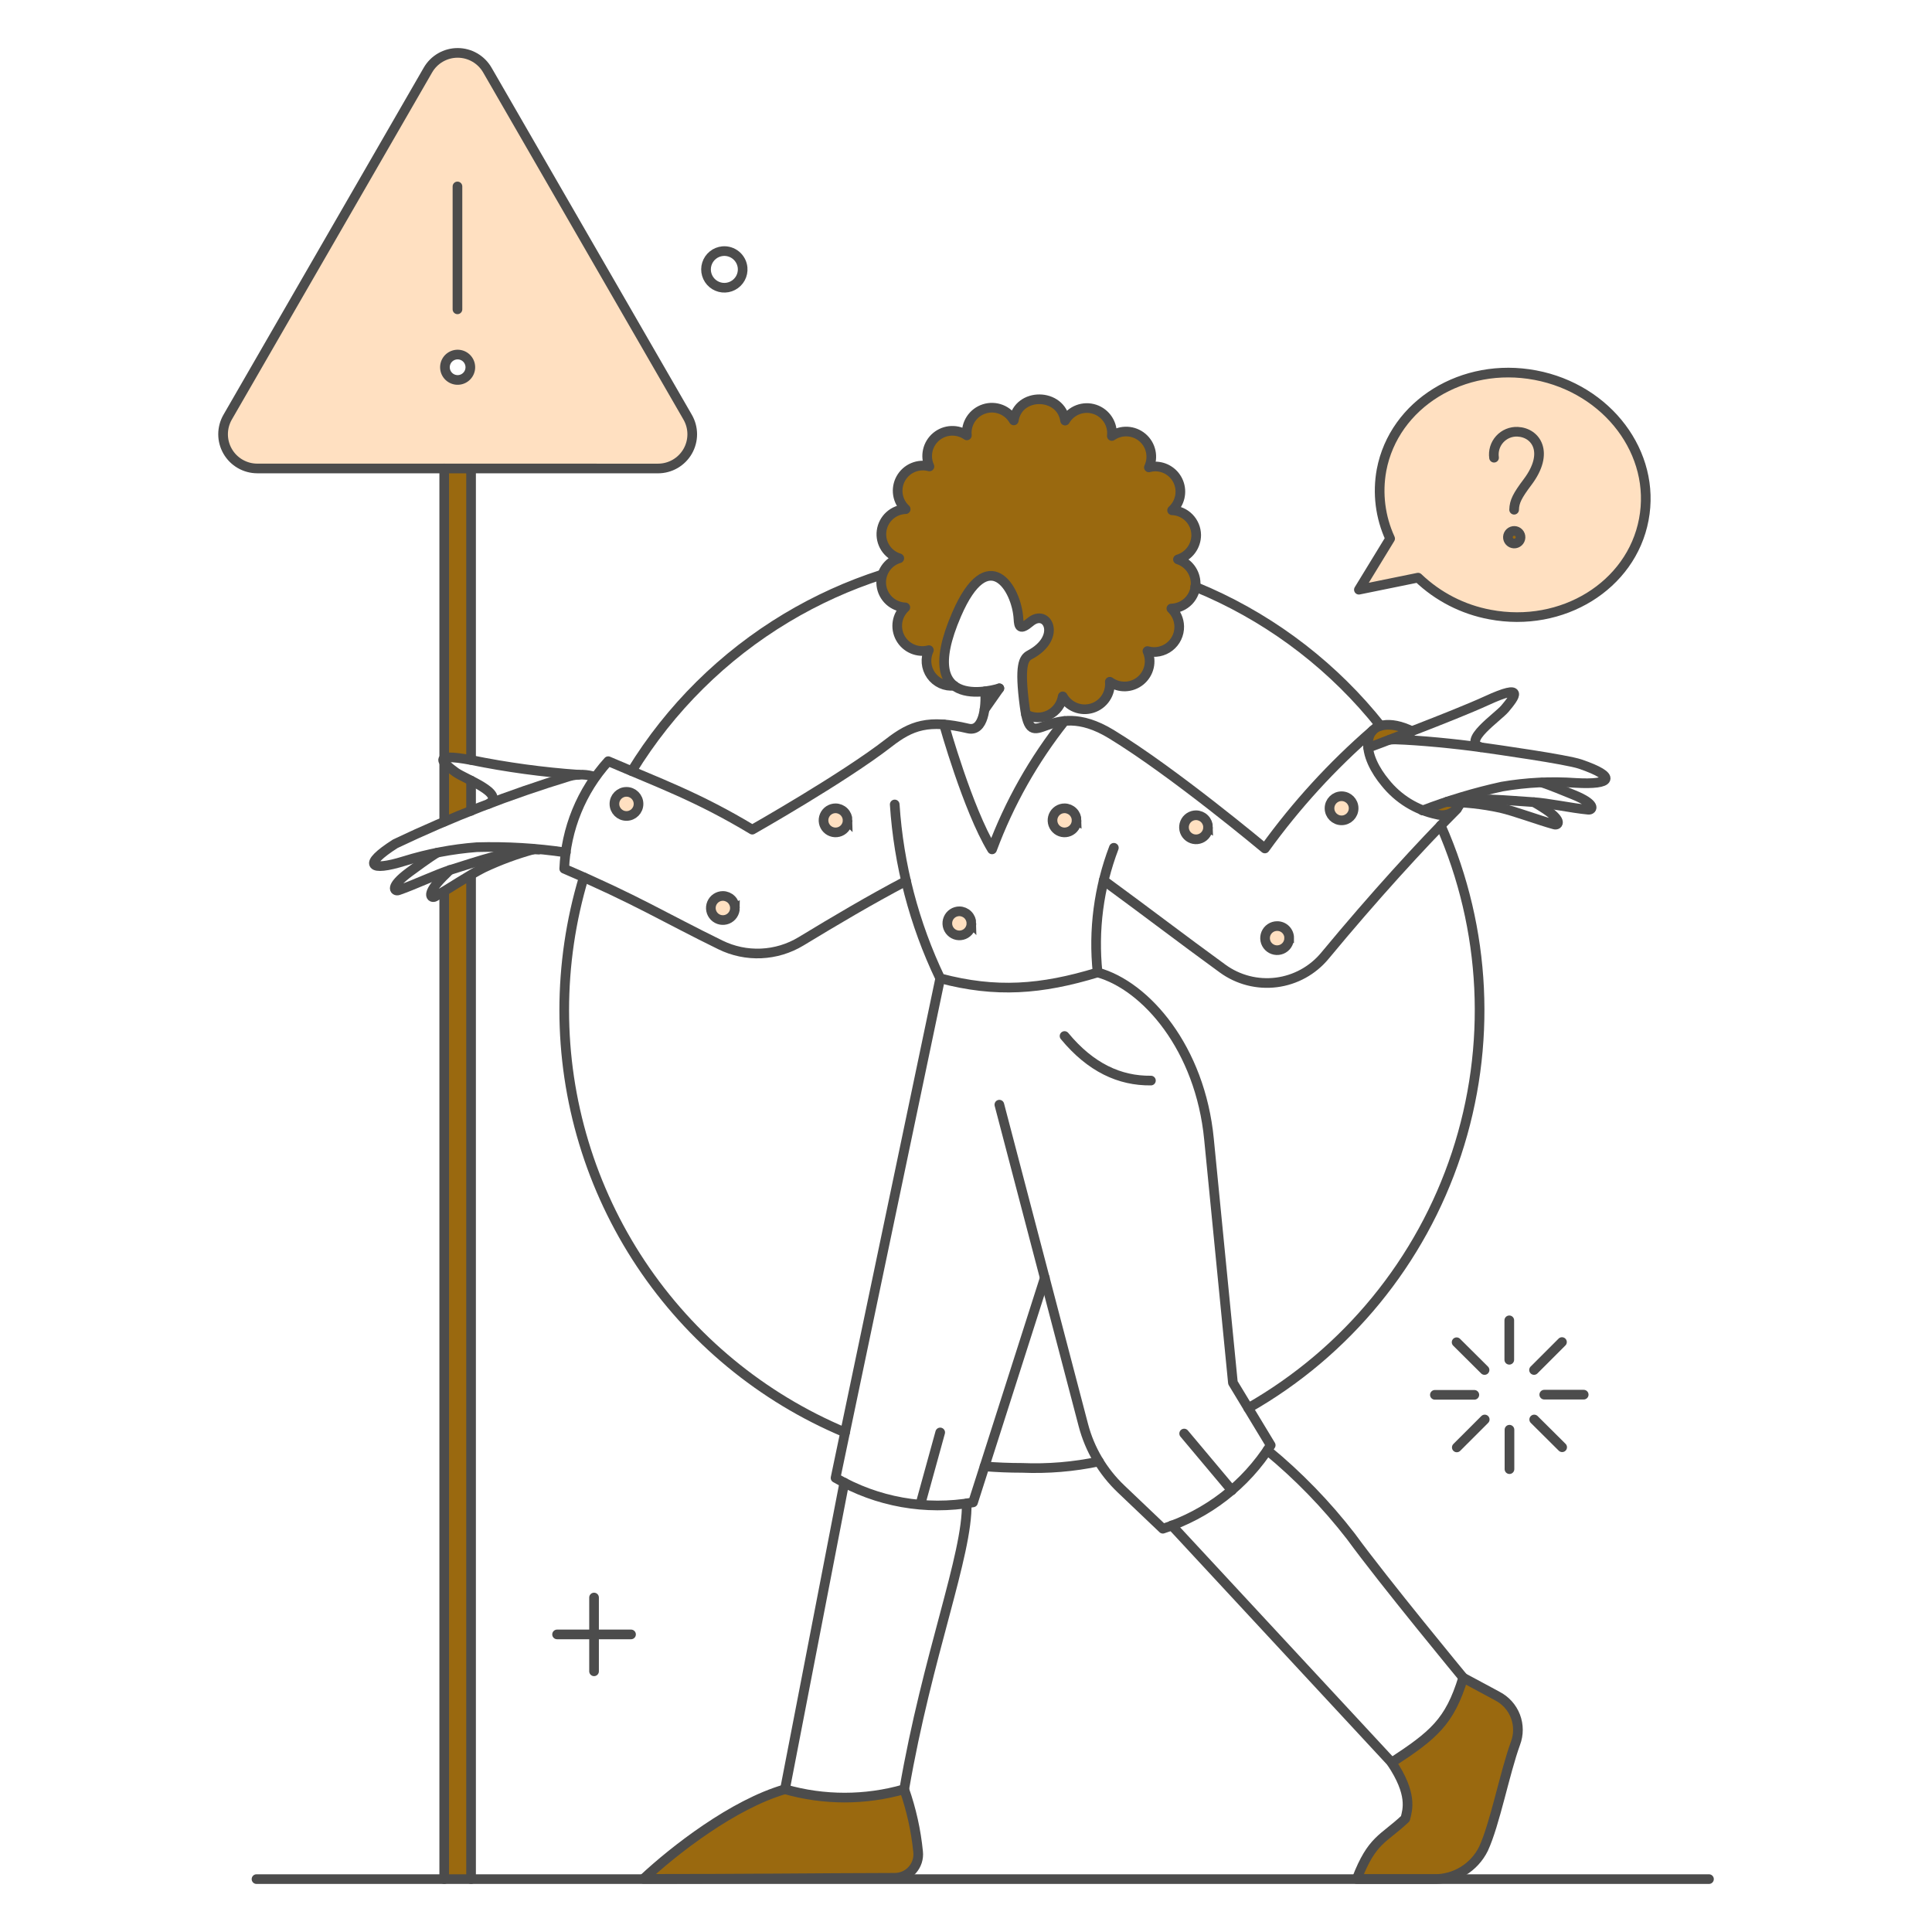 <svg xmlns="http://www.w3.org/2000/svg" fill="none" viewBox="-0.5 -0.5 200 200" id="We-Got-A-Problem--Streamline-Bangalore.svg" height="200" width="200"><desc>We Got A Problem Streamline Illustration: https://streamlinehq.com</desc><g id="Product-We-got-a-problem-01"><g id="color 2"><path id="Subtract" fill="#ffe0c1" fill-rule="evenodd" d="M49.949 6.747 70.685 42.685c0.31 0.538 0.473 1.148 0.473 1.769 -0 0.621 -0.163 1.231 -0.474 1.769 -0.31 0.538 -0.756 0.985 -1.294 1.296 -0.537 0.311 -1.147 0.475 -1.768 0.476l-41.493 0.003c-0.621 -0.001 -1.232 -0.165 -1.769 -0.476s-0.984 -0.758 -1.295 -1.297c-0.31 -0.538 -0.474 -1.149 -0.473 -1.77 0 -0.621 0.164 -1.232 0.475 -1.77l20.74 -35.938c0.312 -0.539 0.759 -0.986 1.299 -1.297 0.539 -0.311 1.151 -0.475 1.773 -0.475 0.622 0 1.234 0.164 1.773 0.475 0.539 0.311 0.987 0.758 1.298 1.297ZM46.874 38.831c0.725 0 1.313 -0.588 1.313 -1.313 0 -0.725 -0.588 -1.313 -1.313 -1.313 -0.725 0 -1.313 0.588 -1.313 1.313 0 0.725 0.588 1.313 1.313 1.313Z" clip-rule="evenodd" stroke-width="1"></path><path id="Vector" fill="#ffe0c1" d="M158.435 38.335c-7.485 -1.418 -14.627 2.985 -15.92 9.83 -0.44 2.398 -0.129 4.873 0.89 7.088l-3.233 5.293 6.125 -1.248c2.057 1.972 4.646 3.3 7.448 3.819 7.485 1.418 14.627 -2.985 15.92 -9.83 1.303 -6.844 -3.724 -13.535 -11.23 -14.953Z" stroke-width="1"></path><path id="Vector_2" fill="#ffe0c1" d="M64.352 83.968c0.689 0 1.248 -0.559 1.248 -1.248 0 -0.689 -0.559 -1.248 -1.248 -1.248 -0.689 0 -1.248 0.559 -1.248 1.248 0 0.689 0.559 1.248 1.248 1.248Z" stroke-width="1"></path><path id="Vector_3" fill="#ffe0c1" d="M75.581 93.496c0 0.247 -0.073 0.488 -0.21 0.693 -0.137 0.205 -0.332 0.365 -0.56 0.46 -0.228 0.094 -0.479 0.119 -0.721 0.071 -0.242 -0.048 -0.464 -0.167 -0.639 -0.341 -0.175 -0.175 -0.293 -0.397 -0.341 -0.639 -0.048 -0.242 -0.023 -0.493 0.071 -0.721 0.094 -0.228 0.254 -0.423 0.459 -0.56 0.205 -0.137 0.446 -0.21 0.693 -0.21 0.33 0.003 0.646 0.135 0.879 0.368 0.234 0.233 0.366 0.549 0.368 0.879Z" stroke-width="1"></path><path id="Vector_4" fill="#ffe0c1" d="M87.245 84.422c0 0.247 -0.073 0.488 -0.21 0.693 -0.137 0.205 -0.332 0.365 -0.56 0.46 -0.228 0.094 -0.479 0.119 -0.721 0.071 -0.242 -0.048 -0.464 -0.167 -0.639 -0.341 -0.174 -0.174 -0.293 -0.397 -0.341 -0.639 -0.048 -0.242 -0.023 -0.493 0.071 -0.721 0.094 -0.228 0.254 -0.423 0.46 -0.56 0.205 -0.137 0.446 -0.21 0.693 -0.21 0.33 0.003 0.646 0.135 0.879 0.369 0.233 0.233 0.366 0.549 0.369 0.879Z" stroke-width="1"></path><path id="Vector_5" fill="#ffe0c1" d="M100.061 95.083c0 0.247 -0.073 0.488 -0.21 0.694 -0.136 0.205 -0.331 0.365 -0.559 0.46 -0.228 0.095 -0.479 0.119 -0.721 0.071 -0.242 -0.048 -0.464 -0.167 -0.639 -0.341 -0.175 -0.174 -0.294 -0.397 -0.342 -0.639 -0.048 -0.242 -0.024 -0.493 0.071 -0.721 0.094 -0.228 0.254 -0.423 0.46 -0.56 0.205 -0.137 0.446 -0.21 0.693 -0.21 0.33 0.003 0.645 0.135 0.878 0.368 0.234 0.233 0.366 0.549 0.369 0.878Z" stroke-width="1"></path><path id="Vector_6" fill="#ffe0c1" d="M110.949 84.422c0 0.247 -0.074 0.488 -0.21 0.693 -0.137 0.205 -0.332 0.365 -0.56 0.46 -0.228 0.094 -0.479 0.119 -0.721 0.071 -0.242 -0.048 -0.464 -0.167 -0.639 -0.341 -0.174 -0.174 -0.293 -0.397 -0.341 -0.639 -0.048 -0.242 -0.023 -0.493 0.071 -0.721 0.095 -0.228 0.255 -0.423 0.46 -0.56 0.206 -0.137 0.447 -0.21 0.694 -0.21 0.33 0.003 0.646 0.135 0.88 0.369 0.233 0.233 0.365 0.549 0.368 0.879Z" stroke-width="1"></path><path id="Vector_7" fill="#ffe0c1" d="M124.56 85.14c0 0.247 -0.074 0.488 -0.21 0.693 -0.137 0.205 -0.332 0.365 -0.56 0.46 -0.228 0.094 -0.479 0.119 -0.721 0.071 -0.242 -0.048 -0.464 -0.167 -0.639 -0.341 -0.174 -0.174 -0.294 -0.397 -0.341 -0.639 -0.048 -0.242 -0.023 -0.493 0.071 -0.721 0.095 -0.228 0.255 -0.423 0.46 -0.56 0.206 -0.137 0.447 -0.21 0.694 -0.21 0.33 0.003 0.646 0.135 0.88 0.369 0.233 0.233 0.365 0.549 0.368 0.879Z" stroke-width="1"></path><path id="Vector_8" fill="#ffe0c1" d="M138.379 84.422c0.69 0 1.248 -0.559 1.248 -1.248 0 -0.689 -0.558 -1.248 -1.248 -1.248 -0.689 0 -1.248 0.559 -1.248 1.248 0 0.689 0.559 1.248 1.248 1.248Z" stroke-width="1"></path><path id="Vector_9" fill="#ffe0c1" d="M132.953 96.614c0 0.247 -0.074 0.488 -0.21 0.693 -0.137 0.205 -0.332 0.365 -0.56 0.46 -0.228 0.094 -0.479 0.119 -0.721 0.071 -0.242 -0.048 -0.464 -0.167 -0.639 -0.341 -0.174 -0.174 -0.293 -0.397 -0.341 -0.639 -0.048 -0.242 -0.023 -0.493 0.071 -0.721 0.095 -0.228 0.255 -0.423 0.46 -0.56 0.206 -0.137 0.447 -0.21 0.694 -0.21 0.164 -0.002 0.327 0.029 0.48 0.091 0.152 0.062 0.291 0.154 0.407 0.27 0.115 0.116 0.208 0.255 0.27 0.407 0.063 0.152 0.094 0.315 0.092 0.479Z" stroke-width="1"></path></g><g id="color 1"><path id="Vector_10" fill="#9a690f" d="M45.487 78.43v6.124c0.87 -0.359 1.791 -0.737 2.76 -1.134v-3.128c-1.029 -0.441 -1.965 -1.073 -2.76 -1.862Z" stroke-width="1"></path><path id="Vector_11" fill="#9a690f" d="M45.487 91.757v102.249h2.76V90.037c-0.87 0.548 -1.872 1.191 -2.76 1.72Z" stroke-width="1"></path><path id="Vector_12" fill="#9a690f" d="m102.953 70.754 -1.511 2.155 0.038 -1.834 1.474 -0.321Z" stroke-width="1"></path><path id="Vector_13" fill="#9a690f" d="m141.139 76.913 0.454 -0.284c0.1 -0.052 4.015 -1.413 4.079 -1.437 -2.568 -1.282 -4.817 -0.714 -4.533 1.72Z" stroke-width="1"></path><path id="Vector_14" fill="#9a690f" d="m149.343 82.493 -2.587 0.907c1.739 0.718 3.482 0.621 3.952 -0.835l-1.365 -0.073Z" stroke-width="1"></path><path id="Vector_15" fill="#9a690f" d="M94.541 191.189c-0.219 -2.206 -0.701 -4.377 -1.437 -6.468 -4.034 1.153 -8.31 1.153 -12.344 0 -5.349 1.55 -11.455 6.294 -14.65 9.281 10.737 0 17.845 -0.095 26.011 -0.113 0.342 0.001 0.681 -0.071 0.994 -0.211 0.313 -0.139 0.592 -0.342 0.821 -0.598 0.228 -0.255 0.4 -0.555 0.505 -0.881 0.104 -0.326 0.139 -0.671 0.101 -1.011Z" stroke-width="1"></path><path id="Vector_16" fill="#9a690f" d="m154.466 175.045 -3.516 -1.89c-1.399 4.594 -3.063 5.955 -7.392 8.791 2.174 3.252 1.664 4.859 1.418 5.803 -2.288 2.155 -3.44 2.146 -5.028 6.268h7.96c1.069 0.024 2.122 -0.259 3.037 -0.813 0.914 -0.554 1.651 -1.358 2.124 -2.316 1.194 -2.587 2.189 -7.826 3.307 -10.907 0.348 -0.913 0.345 -1.923 -0.007 -2.835 -0.353 -0.911 -1.031 -1.66 -1.903 -2.1Z" stroke-width="1"></path><path id="Vector_17" fill="#9a690f" d="M156.904 55.14c-0.008 0.173 -0.084 0.336 -0.211 0.453 -0.127 0.117 -0.297 0.179 -0.47 0.171 -0.173 -0.007 -0.336 -0.083 -0.453 -0.211 -0.117 -0.128 -0.179 -0.297 -0.171 -0.47 0.004 -0.086 0.024 -0.17 0.061 -0.247 0.036 -0.078 0.088 -0.148 0.15 -0.205 0.064 -0.058 0.137 -0.103 0.218 -0.132 0.081 -0.029 0.166 -0.042 0.252 -0.039 0.086 0.004 0.17 0.024 0.248 0.06 0.078 0.036 0.147 0.087 0.205 0.151 0.058 0.063 0.103 0.137 0.132 0.218 0.029 0.081 0.043 0.166 0.039 0.252Z" stroke-width="1"></path><path id="Vector_18" fill="#9a690f" d="M45.505 77.995V47.998l2.76 -0.003v30.17c-1.683 -0.302 -2.495 -0.321 -2.76 -0.17Z" stroke-width="1"></path><path id="Vector_19" fill="#9a690f" d="M121.441 57.412c0.592 -0.17 1.103 -0.545 1.444 -1.058 0.341 -0.513 0.488 -1.13 0.415 -1.741 -0.073 -0.611 -0.36 -1.177 -0.812 -1.595 -0.451 -0.419 -1.037 -0.663 -1.652 -0.69 0.433 -0.39 0.722 -0.914 0.822 -1.488 0.1 -0.574 0.002 -1.165 -0.275 -1.678 -0.277 -0.513 -0.718 -0.917 -1.253 -1.149 -0.535 -0.232 -1.132 -0.277 -1.695 -0.128 0.244 -0.518 0.309 -1.102 0.187 -1.661 -0.121 -0.559 -0.424 -1.063 -0.861 -1.433 -0.437 -0.37 -0.983 -0.586 -1.555 -0.614 -0.571 -0.028 -1.136 0.132 -1.608 0.457 0.067 -0.594 -0.074 -1.192 -0.397 -1.695 -0.322 -0.503 -0.809 -0.879 -1.376 -1.066 -0.568 -0.187 -1.182 -0.172 -1.74 0.04 -0.559 0.213 -1.027 0.611 -1.326 1.128 -0.114 -0.619 -0.443 -1.179 -0.926 -1.582 -0.483 -0.403 -1.093 -0.625 -1.721 -0.628 -0.63 -0.002 -1.241 0.215 -1.727 0.615 -0.487 0.4 -0.818 0.957 -0.937 1.575 -0.296 -0.519 -0.76 -0.921 -1.317 -1.138 -0.556 -0.217 -1.17 -0.237 -1.739 -0.055 -0.569 0.182 -1.059 0.553 -1.387 1.053 -0.327 0.499 -0.474 1.096 -0.414 1.691 -0.468 -0.329 -1.032 -0.495 -1.604 -0.473 -0.572 0.023 -1.121 0.233 -1.562 0.599 -0.441 0.366 -0.749 0.866 -0.877 1.424 -0.128 0.558 -0.069 1.143 0.168 1.664 -0.561 -0.149 -1.156 -0.107 -1.691 0.121 -0.535 0.227 -0.978 0.626 -1.26 1.134 -0.282 0.508 -0.387 1.095 -0.297 1.669 0.089 0.574 0.368 1.102 0.791 1.5 -0.615 0.022 -1.202 0.261 -1.657 0.675 -0.455 0.414 -0.748 0.976 -0.828 1.587 -0.079 0.61 0.06 1.229 0.394 1.746 0.334 0.517 0.84 0.898 1.429 1.077 -0.59 0.174 -1.099 0.552 -1.436 1.066 -0.338 0.514 -0.482 1.131 -0.407 1.741 0.075 0.61 0.364 1.174 0.816 1.592 0.452 0.417 1.037 0.661 1.651 0.687 -0.428 0.394 -0.711 0.921 -0.804 1.495 -0.093 0.574 0.009 1.163 0.29 1.673 0.281 0.51 0.724 0.91 1.26 1.138 0.535 0.228 1.132 0.269 1.693 0.118 -0.193 0.409 -0.274 0.861 -0.238 1.312 0.037 0.451 0.191 0.884 0.447 1.256 0.256 0.372 0.606 0.671 1.013 0.867 0.408 0.195 0.859 0.28 1.31 0.247 -1.153 -0.926 -1.569 -2.985 0.321 -7.353 3.365 -7.769 6.446 -2.344 6.408 0.813 0.057 0.567 0.378 0.681 1.229 -0.019 1.777 -1.475 3.327 1.626 -0.057 3.402 -0.643 0.341 -1.078 1.095 -0.529 5.273 0.034 0.299 0.084 0.596 0.151 0.889 0.369 0.189 0.777 0.288 1.191 0.289 0.414 0.001 0.823 -0.095 1.193 -0.281 0.37 -0.186 0.692 -0.457 0.937 -0.79 0.246 -0.333 0.41 -0.72 0.479 -1.128 0.292 0.522 0.754 0.928 1.309 1.15 0.555 0.222 1.17 0.246 1.741 0.069 0.571 -0.177 1.065 -0.545 1.397 -1.043 0.331 -0.497 0.483 -1.094 0.428 -1.689 0.465 0.334 1.026 0.505 1.598 0.488 0.571 -0.018 1.121 -0.223 1.564 -0.584 0.444 -0.361 0.755 -0.859 0.888 -1.415 0.132 -0.556 0.078 -1.141 -0.156 -1.663 0.56 0.151 1.154 0.111 1.689 -0.113 0.534 -0.224 0.979 -0.621 1.263 -1.126 0.285 -0.505 0.392 -1.091 0.305 -1.664 -0.086 -0.573 -0.36 -1.102 -0.78 -1.501 0.609 -0.028 1.189 -0.269 1.639 -0.681 0.45 -0.412 0.74 -0.968 0.822 -1.573 0.081 -0.604 -0.053 -1.218 -0.377 -1.734 -0.325 -0.516 -0.821 -0.901 -1.401 -1.089Z" stroke-width="1"></path></g><g id="outlines"><path id="Vector_20" stroke="#4c4c4c" d="M64.352 83.968c0.689 0 1.248 -0.559 1.248 -1.248 0 -0.689 -0.559 -1.248 -1.248 -1.248 -0.689 0 -1.248 0.559 -1.248 1.248 0 0.689 0.559 1.248 1.248 1.248Z" stroke-width="1"></path><path id="Vector_21" stroke="#4c4c4c" d="M75.581 93.496c0 0.247 -0.073 0.488 -0.21 0.693 -0.137 0.205 -0.332 0.365 -0.56 0.46 -0.228 0.094 -0.479 0.119 -0.721 0.071 -0.242 -0.048 -0.464 -0.167 -0.639 -0.341 -0.175 -0.175 -0.293 -0.397 -0.341 -0.639 -0.048 -0.242 -0.023 -0.493 0.071 -0.721 0.094 -0.228 0.254 -0.423 0.459 -0.56 0.205 -0.137 0.446 -0.21 0.693 -0.21 0.33 0.003 0.646 0.135 0.879 0.368 0.234 0.233 0.366 0.549 0.368 0.879Z" stroke-width="1"></path><path id="Vector_22" stroke="#4c4c4c" d="M87.245 84.422c0 0.247 -0.073 0.488 -0.21 0.693 -0.137 0.205 -0.332 0.365 -0.56 0.46 -0.228 0.094 -0.479 0.119 -0.721 0.071 -0.242 -0.048 -0.464 -0.167 -0.639 -0.341 -0.174 -0.174 -0.293 -0.397 -0.341 -0.639 -0.048 -0.242 -0.023 -0.493 0.071 -0.721 0.094 -0.228 0.254 -0.423 0.46 -0.56 0.205 -0.137 0.446 -0.21 0.693 -0.21 0.33 0.003 0.646 0.135 0.879 0.369 0.233 0.233 0.366 0.549 0.369 0.879Z" stroke-width="1"></path><path id="Vector_23" stroke="#4c4c4c" d="M100.061 95.083c0 0.247 -0.073 0.488 -0.21 0.694 -0.136 0.205 -0.331 0.365 -0.559 0.46 -0.228 0.095 -0.479 0.119 -0.721 0.071 -0.242 -0.048 -0.464 -0.167 -0.639 -0.341 -0.175 -0.174 -0.294 -0.397 -0.342 -0.639 -0.048 -0.242 -0.024 -0.493 0.071 -0.721 0.094 -0.228 0.254 -0.423 0.46 -0.56 0.205 -0.137 0.446 -0.21 0.693 -0.21 0.33 0.003 0.645 0.135 0.878 0.368 0.234 0.233 0.366 0.549 0.369 0.878Z" stroke-width="1"></path><path id="Vector_24" stroke="#4c4c4c" d="M110.949 84.422c0 0.247 -0.074 0.488 -0.21 0.693 -0.137 0.205 -0.332 0.365 -0.56 0.46 -0.228 0.094 -0.479 0.119 -0.721 0.071 -0.242 -0.048 -0.464 -0.167 -0.639 -0.341 -0.174 -0.174 -0.293 -0.397 -0.341 -0.639 -0.048 -0.242 -0.023 -0.493 0.071 -0.721 0.095 -0.228 0.255 -0.423 0.46 -0.56 0.206 -0.137 0.447 -0.21 0.694 -0.21 0.33 0.003 0.646 0.135 0.88 0.369 0.233 0.233 0.365 0.549 0.368 0.879Z" stroke-width="1"></path><path id="Vector_25" stroke="#4c4c4c" d="M124.56 85.14c0 0.247 -0.074 0.488 -0.21 0.693 -0.137 0.205 -0.332 0.365 -0.56 0.46 -0.228 0.094 -0.479 0.119 -0.721 0.071 -0.242 -0.048 -0.464 -0.167 -0.639 -0.341 -0.174 -0.174 -0.294 -0.397 -0.341 -0.639 -0.048 -0.242 -0.023 -0.493 0.071 -0.721 0.095 -0.228 0.255 -0.423 0.46 -0.56 0.206 -0.137 0.447 -0.21 0.694 -0.21 0.33 0.003 0.646 0.135 0.88 0.369 0.233 0.233 0.365 0.549 0.368 0.879Z" stroke-width="1"></path><path id="Vector_26" stroke="#4c4c4c" d="M138.379 84.422c0.69 0 1.248 -0.559 1.248 -1.248 0 -0.689 -0.558 -1.248 -1.248 -1.248 -0.689 0 -1.248 0.559 -1.248 1.248 0 0.689 0.559 1.248 1.248 1.248Z" stroke-width="1"></path><path id="Vector_27" stroke="#4c4c4c" d="M132.953 96.614c0 0.247 -0.074 0.488 -0.21 0.693 -0.137 0.205 -0.332 0.365 -0.56 0.46 -0.228 0.094 -0.479 0.119 -0.721 0.071 -0.242 -0.048 -0.464 -0.167 -0.639 -0.341 -0.174 -0.174 -0.293 -0.397 -0.341 -0.639 -0.048 -0.242 -0.023 -0.493 0.071 -0.721 0.095 -0.228 0.255 -0.423 0.46 -0.56 0.206 -0.137 0.447 -0.21 0.694 -0.21 0.164 -0.002 0.327 0.029 0.48 0.091 0.152 0.062 0.291 0.154 0.407 0.27 0.115 0.116 0.208 0.255 0.27 0.407 0.063 0.152 0.094 0.315 0.092 0.479Z" stroke-width="1"></path><path id="Vector_28" stroke="#4c4c4c" d="M156.904 55.14c-0.008 0.173 -0.084 0.336 -0.211 0.453 -0.127 0.117 -0.297 0.179 -0.47 0.171 -0.173 -0.007 -0.336 -0.083 -0.453 -0.211 -0.117 -0.128 -0.179 -0.297 -0.171 -0.47 0.004 -0.086 0.024 -0.17 0.061 -0.247 0.036 -0.078 0.088 -0.148 0.15 -0.205 0.064 -0.058 0.137 -0.103 0.218 -0.132 0.081 -0.029 0.166 -0.042 0.252 -0.039 0.086 0.004 0.17 0.024 0.248 0.06 0.078 0.036 0.147 0.087 0.205 0.151 0.058 0.063 0.103 0.137 0.132 0.218 0.029 0.081 0.043 0.166 0.039 0.252Z" stroke-width="1"></path><path id="Vector_29" stroke="#4c4c4c" stroke-linecap="round" stroke-linejoin="round" d="M45.486 77.995V47.995" stroke-width="1"></path><path id="Vector_30" stroke="#4c4c4c" stroke-linecap="round" stroke-linejoin="round" d="M45.486 84.554v-6.105" stroke-width="1"></path><path id="Vector_31" stroke="#4c4c4c" stroke-linecap="round" stroke-linejoin="round" d="M45.486 194.025V91.814" stroke-width="1"></path><path id="Vector_32" stroke="#4c4c4c" stroke-linecap="round" stroke-linejoin="round" d="M48.265 90.112V194.025" stroke-width="1"></path><path id="Vector_33" stroke="#4c4c4c" stroke-linecap="round" stroke-linejoin="round" d="M48.265 80.301v3.137" stroke-width="1"></path><path id="Vector_34" stroke="#4c4c4c" stroke-linecap="round" stroke-linejoin="round" d="M48.265 47.995v30.17" stroke-width="1"></path><path id="Vector_35" stroke="#4c4c4c" stroke-linecap="round" stroke-linejoin="round" d="M148.643 84.951c4.731 10.737 5.313 22.848 1.633 33.989 -3.68 11.142 -11.361 20.523 -21.557 26.33" stroke-width="1"></path><path id="Vector_36" stroke="#4c4c4c" stroke-linecap="round" stroke-linejoin="round" d="M64.9 79.318c3.985 -6.495 9.478 -11.934 16.012 -15.854 3.114 -1.868 6.42 -3.365 9.852 -4.471m51.647 15.642c-4.738 -5.968 -10.845 -10.706 -17.805 -13.811 -0.458 -0.204 -0.918 -0.401 -1.382 -0.591" stroke-width="1"></path><path id="Vector_37" stroke="#4c4c4c" stroke-linecap="round" stroke-linejoin="round" d="M86.98 147.786c-8.612 -3.611 -15.966 -9.685 -21.138 -17.46 -5.172 -7.776 -7.932 -16.906 -7.933 -26.244 -0 -4.661 0.68 -9.297 2.02 -13.762" stroke-width="1"></path><path id="Vector_38" stroke="#4c4c4c" stroke-linecap="round" stroke-linejoin="round" d="M113.256 150.792c-2.616 0.551 -5.289 0.773 -7.96 0.662 -1.294 0 -2.594 -0.052 -3.875 -0.154" stroke-width="1"></path><path id="Vector_39" stroke="#4c4c4c" stroke-linecap="round" stroke-linejoin="round" d="M150.326 83.25c-3.705 3.705 -8.606 9.07 -13.667 15.18 -1.263 1.529 -3.061 2.519 -5.027 2.768 -1.967 0.25 -3.955 -0.261 -5.559 -1.426 -4.443 -3.232 -7.449 -5.557 -12.325 -9.13" stroke-width="1"></path><path id="Vector_40" stroke="#4c4c4c" stroke-linecap="round" stroke-linejoin="round" d="m101.418 72.941 1.534 -2.187" stroke-width="1"></path><path id="Vector_41" stroke="#4c4c4c" stroke-linecap="round" stroke-linejoin="round" d="M141.559 75.165c-4.164 3.613 -7.895 7.696 -11.12 12.168 0 0 -9.434 -7.899 -15.897 -11.834 -6.674 -4.063 -8.245 2.647 -8.98 -2.93 -0.55 -4.179 -0.113 -4.935 0.529 -5.273 3.383 -1.783 1.828 -4.885 0.057 -3.403 -1.054 0.883 -1.172 0.497 -1.217 -0.327 -0.175 -3.184 -3.157 -7.96 -6.401 -0.467 -4.577 10.567 4.423 7.656 4.423 7.656" stroke-width="1"></path><path id="Vector_42" stroke="#4c4c4c" stroke-linecap="round" stroke-linejoin="round" d="M101.478 71.063c0.112 1.62 -0.152 4.23 -1.757 3.851 -4.119 -0.973 -5.882 -0.326 -8.224 1.492 -4.657 3.62 -14.121 8.979 -14.121 8.979 -5.614 -3.383 -9.678 -4.839 -14.914 -7.088 -2.774 3.065 -4.385 7.005 -4.553 11.135 7.463 3.195 10.322 5.027 16.163 7.882 1.308 0.644 2.757 0.948 4.214 0.885 1.457 -0.063 2.874 -0.491 4.122 -1.244 3.671 -2.225 7.126 -4.272 10.888 -6.257" stroke-width="1"></path><path id="Vector_43" stroke="#4c4c4c" stroke-linecap="round" stroke-linejoin="round" d="M145.675 75.197c-2.254 -1.127 -4.261 -0.83 -4.53 0.903 -0.232 1.492 0.781 3.254 1.744 4.409 1.344 1.69 3.238 2.858 5.352 3.299 0.492 0.137 1.017 0.086 1.473 -0.144 0.456 -0.23 0.809 -0.622 0.991 -1.099" stroke-width="1"></path><path id="Vector_44" stroke="#4c4c4c" stroke-linecap="round" stroke-linejoin="round" d="M92.121 82.777c0.409 6.244 2.007 12.352 4.707 17.997 5.771 1.531 10.453 1.172 16.295 -0.605 -0.46 -4.375 0.117 -8.796 1.683 -12.907" stroke-width="1"></path><path id="Vector_45" stroke="#4c4c4c" stroke-linecap="round" stroke-linejoin="round" d="M146.753 83.401c2.681 -1.033 5.436 -1.861 8.243 -2.476 2.515 -0.431 5.073 -0.557 7.618 -0.378 3.744 0.221 4.342 -0.626 0.473 -1.947 -1.42 -0.486 -8.676 -1.513 -10.283 -1.739 -2.571 -0.361 -6.368 -0.737 -8.885 -0.813 -0.191 0 -0.382 0.012 -0.571 0.036" stroke-width="1"></path><path id="Vector_46" stroke="#4c4c4c" stroke-linecap="round" stroke-linejoin="round" d="M141.139 76.914c0.054 -0.034 8.778 -3.283 12.249 -4.876 4.029 -1.852 2.944 -0.42 1.909 0.813 -0.76 0.904 -4.518 3.403 -2.495 4.008" stroke-width="1"></path><path id="Vector_47" stroke="#4c4c4c" stroke-linecap="round" stroke-linejoin="round" d="M149.324 82.486c2.288 -0.548 6.806 -0.073 8.809 0.042 1.626 0.094 3.989 0.627 5.804 0.796 0.416 0.039 0.87 -0.567 -1.55 -1.55 -0.908 -0.367 -2.509 -1.031 -3.266 -1.264" stroke-width="1"></path><path id="Vector_48" stroke="#4c4c4c" stroke-linecap="round" stroke-linejoin="round" d="M149.227 82.527c1.883 0.007 3.758 0.211 5.598 0.609 1.492 0.34 3.994 1.285 5.595 1.72 0.398 0.108 0.945 -0.416 -1.267 -1.796 -0.167 -0.111 -0.481 -0.298 -0.851 -0.517" stroke-width="1"></path><path id="Vector_49" stroke="#4c4c4c" stroke-linecap="round" stroke-linejoin="round" d="M58.076 87.749c-3.053 -0.453 -6.14 -0.636 -9.225 -0.548 -2.548 0.195 -5.066 0.677 -7.505 1.437 -3.591 1.116 -4.378 0.41 -0.926 -1.791 5.828 -2.778 11.857 -5.116 18.034 -6.994 0.876 -0.239 1.804 -0.213 2.666 0.076" stroke-width="1"></path><path id="Vector_50" stroke="#4c4c4c" stroke-linecap="round" stroke-linejoin="round" d="M50.079 82.72c1.815 -1.078 -2.475 -2.587 -3.421 -3.283 -1.285 -0.947 -2.701 -2.07 1.664 -1.248 3.656 0.744 7.357 1.249 11.079 1.51" stroke-width="1"></path><path id="Vector_51" stroke="#4c4c4c" stroke-linecap="round" stroke-linejoin="round" d="M44.711 87.787c-0.796 0.492 -2.38 1.648 -2.836 1.99 -2.09 1.545 -1.53 2.026 -1.134 1.89 1.573 -0.537 3.989 -1.683 5.445 -2.136 2.363 -0.737 6.899 -2.306 9.054 -2.08" stroke-width="1"></path><path id="Vector_52" stroke="#4c4c4c" stroke-linecap="round" stroke-linejoin="round" d="M46.053 89.564c-0.321 0.321 -0.567 0.586 -0.718 0.718 -1.815 1.853 -1.175 2.245 -0.813 2.042 1.445 -0.813 3.65 -2.302 5.029 -2.985 1.685 -0.796 3.437 -1.441 5.236 -1.928" stroke-width="1"></path><path id="Vector_53" stroke="#4c4c4c" stroke-linecap="round" stroke-linejoin="round" d="M94.541 191.189c-0.219 -2.206 -0.701 -4.377 -1.437 -6.468 -4.034 1.153 -8.31 1.153 -12.344 0 -5.349 1.55 -11.455 6.294 -14.65 9.281 10.737 0 17.845 -0.095 26.011 -0.113 0.342 0.001 0.681 -0.071 0.994 -0.211 0.313 -0.139 0.592 -0.342 0.821 -0.598 0.228 -0.255 0.4 -0.555 0.505 -0.881 0.104 -0.326 0.139 -0.671 0.101 -1.011v0Z" stroke-width="1"></path><path id="Vector_54" stroke="#4c4c4c" stroke-linecap="round" stroke-linejoin="round" d="M99.57 155.136c0.124 5.278 -4.086 15.745 -6.468 29.607" stroke-width="1"></path><path id="Vector_55" stroke="#4c4c4c" stroke-linecap="round" stroke-linejoin="round" d="m80.76 184.725 6.145 -31.745" stroke-width="1"></path><path id="Vector_56" stroke="#4c4c4c" stroke-linecap="round" stroke-linejoin="round" d="m107.659 131.776 -7.429 23.251c-4.895 0.862 -9.937 -0.036 -14.234 -2.533l10.833 -51.7" stroke-width="1"></path><path id="Vector_57" stroke="#4c4c4c" stroke-linecap="round" stroke-linejoin="round" d="m154.485 175.064 -3.516 -1.89c-1.399 4.593 -3.085 5.954 -7.411 8.79 2.174 3.252 1.664 4.859 1.418 5.803 -2.288 2.155 -3.44 2.127 -5.028 6.249h7.96c1.069 0.024 2.122 -0.259 3.037 -0.813 0.913 -0.554 1.651 -1.358 2.124 -2.316 1.194 -2.587 2.189 -7.826 3.307 -10.907 0.348 -0.908 0.347 -1.912 -0.002 -2.821 -0.349 -0.907 -1.023 -1.653 -1.89 -2.093v0Z" stroke-width="1"></path><path id="Vector_58" stroke="#4c4c4c" stroke-linecap="round" stroke-linejoin="round" d="M143.577 181.965 120.798 157.409" stroke-width="1"></path><path id="Vector_59" stroke="#4c4c4c" stroke-linecap="round" stroke-linejoin="round" d="M130.703 149.639c3.204 2.636 6.101 5.623 8.64 8.904 3.476 4.765 11.626 14.627 11.626 14.627" stroke-width="1"></path><path id="Vector_60" stroke="#4c4c4c" stroke-linecap="round" stroke-linejoin="round" d="m102.953 113.855 8.696 33.176c0.661 2.518 2.009 4.802 3.894 6.597l4.333 4.125c4.618 -1.489 8.569 -4.546 11.167 -8.644l-3.912 -6.468 -2.477 -25.217c-0.909 -9.393 -6.516 -15.869 -11.531 -17.259" stroke-width="1"></path><path id="Vector_61" stroke="#4c4c4c" stroke-linecap="round" stroke-linejoin="round" d="M109.702 74.138c-3.186 4.007 -5.719 8.492 -7.504 13.289 -2.514 -4.14 -4.975 -12.935 -4.975 -12.935" stroke-width="1"></path><path id="Vector_62" stroke="#4c4c4c" stroke-linecap="round" stroke-linejoin="round" d="M26.053 194.025H176.413" stroke-width="1"></path><path id="Vector_63" stroke="#4c4c4c" stroke-linecap="round" stroke-linejoin="round" d="M158.435 38.335c-7.485 -1.418 -14.627 2.985 -15.92 9.83 -0.44 2.398 -0.129 4.873 0.89 7.088l-3.233 5.293 6.125 -1.248c2.057 1.972 4.646 3.3 7.448 3.819 7.485 1.418 14.627 -2.985 15.92 -9.83 1.303 -6.844 -3.724 -13.535 -11.23 -14.953Z" stroke-width="1"></path><path id="Vector_64" stroke="#4c4c4c" stroke-linecap="round" stroke-linejoin="round" d="M156.242 52.267c0.019 -0.851 0.345 -1.472 1.399 -2.874 2.274 -3.024 0.895 -5.107 -1.04 -5.199 -0.346 -0.015 -0.692 0.046 -1.011 0.179 -0.319 0.133 -0.606 0.335 -0.839 0.592 -0.233 0.257 -0.407 0.561 -0.508 0.892 -0.101 0.331 -0.128 0.681 -0.08 1.024" stroke-width="1"></path><path id="Vector_65" stroke="#4c4c4c" stroke-linecap="round" stroke-linejoin="round" d="M148.038 143.893h4.083" stroke-width="1"></path><path id="Vector_66" stroke="#4c4c4c" stroke-linecap="round" stroke-linejoin="round" d="M159.361 143.874h4.083" stroke-width="1"></path><path id="Vector_67" stroke="#4c4c4c" stroke-linecap="round" stroke-linejoin="round" d="M155.741 136.18v4.083" stroke-width="1"></path><path id="Vector_68" stroke="#4c4c4c" stroke-linecap="round" stroke-linejoin="round" d="M155.76 147.504v4.082" stroke-width="1"></path><path id="Vector_69" stroke="#4c4c4c" stroke-linecap="round" stroke-linejoin="round" d="m150.288 138.448 2.892 2.874" stroke-width="1"></path><path id="Vector_70" stroke="#4c4c4c" stroke-linecap="round" stroke-linejoin="round" d="m158.321 146.445 2.892 2.873" stroke-width="1"></path><path id="Vector_71" stroke="#4c4c4c" stroke-linecap="round" stroke-linejoin="round" d="m161.195 138.429 -2.892 2.892" stroke-width="1"></path><path id="Vector_72" stroke="#4c4c4c" stroke-linecap="round" stroke-linejoin="round" d="m153.199 146.445 -2.892 2.891" stroke-width="1"></path><path id="Vector_73" stroke="#4c4c4c" stroke-linecap="round" stroke-linejoin="round" d="M26.129 47.995c-0.621 -0.001 -1.23 -0.166 -1.768 -0.477s-0.983 -0.758 -1.294 -1.296c-0.31 -0.538 -0.474 -1.147 -0.474 -1.768 -0 -0.621 0.163 -1.231 0.472 -1.769l20.738 -35.938c0.312 -0.539 0.759 -0.986 1.299 -1.297 0.539 -0.311 1.151 -0.475 1.773 -0.475 0.622 0 1.234 0.164 1.773 0.475 0.539 0.311 0.987 0.758 1.299 1.297L70.685 42.685c0.311 0.538 0.475 1.148 0.475 1.77 0 0.621 -0.163 1.232 -0.473 1.77 -0.31 0.538 -0.757 0.985 -1.295 1.297 -0.538 0.311 -1.148 0.475 -1.769 0.476l-41.493 -0.003Z" stroke-width="1"></path><path id="Vector_74" stroke="#4c4c4c" stroke-linecap="round" stroke-linejoin="round" d="M76.374 27.22c0.034 0.374 -0.044 0.749 -0.224 1.078 -0.18 0.329 -0.453 0.598 -0.786 0.772 -0.333 0.174 -0.709 0.246 -1.082 0.206 -0.373 -0.04 -0.726 -0.19 -1.014 -0.43 -0.288 -0.241 -0.498 -0.561 -0.604 -0.921 -0.106 -0.36 -0.103 -0.743 0.009 -1.102 0.112 -0.358 0.328 -0.675 0.62 -0.911 0.292 -0.236 0.648 -0.379 1.021 -0.413 0.501 -0.044 0.999 0.113 1.385 0.435 0.386 0.322 0.629 0.784 0.675 1.285v0Z" stroke-width="1"></path><path id="Vector_75" stroke="#4c4c4c" stroke-linecap="round" stroke-linejoin="round" d="M60.996 164.875v7.638" stroke-width="1"></path><path id="Vector_76" stroke="#4c4c4c" stroke-linecap="round" stroke-linejoin="round" d="M64.824 168.694h-7.656" stroke-width="1"></path><path id="Vector_77" stroke="#4c4c4c" stroke-linecap="round" stroke-linejoin="round" d="M105.713 73.458c0.365 0.196 0.771 0.302 1.186 0.31 0.414 0.007 0.824 -0.084 1.196 -0.267 0.371 -0.183 0.695 -0.452 0.94 -0.785 0.247 -0.333 0.411 -0.72 0.478 -1.129 0.292 0.522 0.754 0.928 1.309 1.15 0.555 0.222 1.17 0.246 1.741 0.069 0.571 -0.177 1.065 -0.545 1.396 -1.043 0.332 -0.497 0.484 -1.094 0.429 -1.689 0.465 0.334 1.026 0.505 1.598 0.488 0.571 -0.018 1.121 -0.223 1.564 -0.584 0.444 -0.361 0.755 -0.859 0.888 -1.415 0.132 -0.556 0.078 -1.141 -0.156 -1.663 0.39 0.109 0.799 0.125 1.197 0.047 0.397 -0.078 0.77 -0.248 1.09 -0.496 0.319 -0.248 0.577 -0.567 0.751 -0.933 0.174 -0.365 0.261 -0.766 0.252 -1.171 -0.006 -0.347 -0.082 -0.69 -0.221 -1.008 -0.139 -0.318 -0.34 -0.605 -0.592 -0.845 0.681 -0.019 1.326 -0.306 1.797 -0.797 0.471 -0.492 0.728 -1.15 0.717 -1.83 -0.01 -0.55 -0.192 -1.083 -0.521 -1.524 -0.328 -0.441 -0.788 -0.768 -1.312 -0.933 0.546 -0.161 1.027 -0.495 1.367 -0.952 0.341 -0.457 0.524 -1.012 0.523 -1.582 -0.009 -0.664 -0.273 -1.3 -0.737 -1.775 -0.465 -0.475 -1.095 -0.753 -1.758 -0.776 0.392 -0.355 0.667 -0.821 0.787 -1.335 0.121 -0.515 0.083 -1.054 -0.11 -1.546 -0.192 -0.492 -0.53 -0.914 -0.969 -1.21 -0.438 -0.296 -0.956 -0.451 -1.485 -0.445 -0.211 0.005 -0.421 0.036 -0.624 0.095 0.243 -0.518 0.309 -1.102 0.187 -1.661 -0.121 -0.559 -0.424 -1.063 -0.861 -1.433 -0.437 -0.37 -0.983 -0.586 -1.555 -0.614 -0.571 -0.028 -1.136 0.132 -1.608 0.457 0.066 -0.594 -0.074 -1.192 -0.397 -1.695 -0.323 -0.503 -0.809 -0.879 -1.377 -1.066 -0.567 -0.187 -1.182 -0.172 -1.74 0.04 -0.558 0.213 -1.026 0.611 -1.325 1.128 -0.422 -2.906 -4.858 -2.974 -5.312 -0.019 -0.296 -0.519 -0.76 -0.921 -1.317 -1.138 -0.556 -0.217 -1.17 -0.237 -1.739 -0.055 -0.57 0.182 -1.059 0.553 -1.387 1.053 -0.327 0.499 -0.474 1.096 -0.414 1.691 -0.468 -0.329 -1.032 -0.495 -1.604 -0.473 -0.572 0.023 -1.121 0.233 -1.562 0.599 -0.441 0.366 -0.749 0.866 -0.877 1.424 -0.128 0.558 -0.069 1.143 0.168 1.664 -0.562 -0.153 -1.16 -0.113 -1.697 0.113 -0.537 0.226 -0.983 0.626 -1.266 1.136 -0.283 0.509 -0.387 1.099 -0.296 1.674 0.091 0.576 0.373 1.104 0.8 1.5 -0.617 0.019 -1.206 0.257 -1.664 0.671s-0.752 0.978 -0.832 1.589c-0.08 0.612 0.061 1.232 0.397 1.749 0.336 0.517 0.845 0.898 1.436 1.075 -0.592 0.172 -1.104 0.549 -1.443 1.063 -0.34 0.515 -0.485 1.133 -0.41 1.745 0.075 0.612 0.366 1.177 0.819 1.594 0.454 0.417 1.042 0.659 1.658 0.683 -0.428 0.394 -0.711 0.921 -0.804 1.495 -0.093 0.574 0.009 1.163 0.29 1.673 0.281 0.51 0.724 0.91 1.26 1.138 0.535 0.228 1.132 0.269 1.693 0.118 -0.197 0.415 -0.279 0.875 -0.24 1.332 0.04 0.457 0.2 0.896 0.465 1.271 0.265 0.375 0.625 0.672 1.043 0.862 0.418 0.19 0.879 0.264 1.336 0.217" stroke-width="1"></path><path id="Vector_78" stroke="#4c4c4c" stroke-linecap="round" stroke-linejoin="round" d="m127.018 153.779 -4.934 -5.879" stroke-width="1"></path><path id="Vector_79" stroke="#4c4c4c" stroke-linecap="round" stroke-linejoin="round" d="m94.806 155.121 2.023 -7.335" stroke-width="1"></path><path id="Vector_80" stroke="#4c4c4c" stroke-linecap="round" stroke-linejoin="round" d="M109.702 106.748c2.703 3.27 5.709 4.65 8.941 4.612" stroke-width="1"></path><path id="Ellipse 1" stroke="#4c4c4c" d="M45.561 37.518a1.313 1.313 0 1 0 2.627 0 1.313 1.313 0 1 0 -2.627 0" stroke-width="1"></path><path id="Vector 1" stroke="#4c4c4c" stroke-linecap="round" d="M46.856 18.8v12.722" stroke-width="1"></path></g></g></svg>